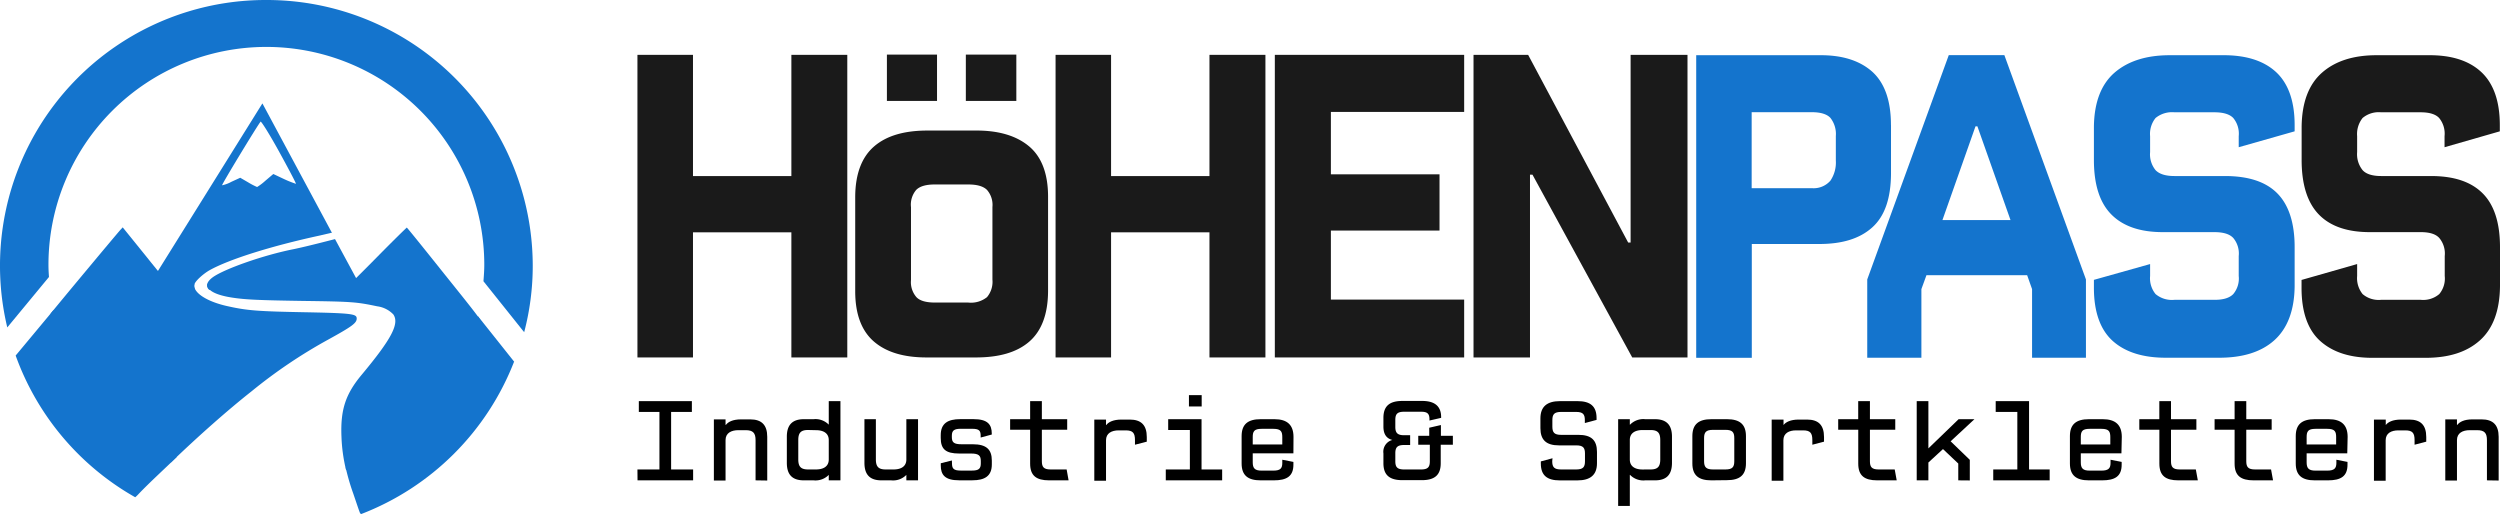 <svg xmlns="http://www.w3.org/2000/svg" viewBox="0 0 539.66 111.03"><defs><style>.cls-1{fill:#1474cd;}.cls-2{fill:#1a1a1a;}</style></defs><title>hoehenpass-logo</title><g id="Ebene_2" data-name="Ebene 2"><g id="Ebene_1-2" data-name="Ebene 1"><g id="g3040"><path id="path21" class="cls-1" d="M111,78.09l-7.86-9.88a47.09,47.09,0,0,1-28.52,32.71,46.89,46.89,0,0,0,1.66,5.69c0,.06.06.12.06.18.5,1.45,1.31,3.92,1.43,4.06a.2.2,0,0,0,.11,0,.11.11,0,0,1,0,.09V111A57.63,57.63,0,0,0,111,78Z"/><path id="path23" class="cls-1" d="M57.5,0A57.35,57.35,0,0,0,1.57,70.68l9-10.89c-.06-.88-.11-1.75-.11-2.62a47,47,0,0,1,94.08,0c0,1.19-.09,2.35-.18,3.54l8.79,11A56.41,56.41,0,0,0,115,57.37,57.42,57.42,0,0,0,57.53,0ZM11.58,66.9l-8.2,9.85a57.49,57.49,0,0,0,25.81,30.59,6.75,6.75,0,0,0,.67-.64c2.27-2.41,5.85-5.66,8.32-8.08C25.32,92.41,14.93,81.05,11.58,66.9Z"/><path id="path25" class="cls-1" d="M26.51,49.06l-.41.44c-.46.44-14.95,17.84-15.16,18.19A10.21,10.21,0,0,0,11.41,70a44.84,44.84,0,0,0,10,18.56A46.58,46.58,0,0,0,36.89,99.84c6-5.78,12.39-11.41,17.4-15.36A109.13,109.13,0,0,1,70.82,73.32C75.94,70.5,77,69.75,77,68.76S76.12,67.6,65.7,67.4c-9.66-.18-12.22-.35-16.18-1.22-4.89-1-8-3.08-7.57-4.91H37.38a3.13,3.13,0,0,1-.49.58S34.47,59,31.65,55.46L26.5,49.09Zm61.32.06c-.06,0-3,2.88-6.44,6.37s-6.31,6.33-6.4,6.33-.26-.38-.29-.44l-29.91-.12c-.27,1.28,1.51,2.36,5.06,2.94,3,.49,6,.61,15.57.76,10.65.14,11.55.23,16,1.16a5.87,5.87,0,0,1,3.5,1.77c1.33,2-.41,5.28-6.84,13-3.52,4.22-4.6,7.58-4.37,13.36a35.36,35.36,0,0,0,1,7.24,59.14,59.14,0,0,0,8.93-4.3,47,47,0,0,0,18-20.34A45.91,45.91,0,0,0,104,70c.12-.58-.32-1.19-8-10.75-4.45-5.58-8.15-10.17-8.23-10.17Z"/><path id="path27" class="cls-1" d="M56.63,22.34,31.57,62.54H42.11A1.62,1.62,0,0,1,42,61.32c.18-.67,1.86-2.21,3.26-3,4.16-2.32,13.24-5.2,23.69-7.46l2.5-.59h.21l-15-27.92Zm-.41,3.89c.18-.11,2,2.82,4.08,6.6s3.69,6.85,3.58,6.85a23.42,23.42,0,0,1-2.51-1L59,37.56,57.3,39a12,12,0,0,1-1.8,1.37,15.91,15.91,0,0,1-1.92-1l-1.72-1-1.92.88a7.22,7.22,0,0,1-2,.75c-.15-.11,7.86-13.3,8.32-13.74ZM72.31,51.62c.15-.06-5.73,1.51-9,2.18C56.88,55.08,48.59,58,46,59.8c-1.4,1-1.66,2-.85,2.76l33.15.12-6-11.1Z"/></g><g id="g3014"><path id="path3" class="cls-2" d="M508.82,57l-12,3.43v1.73c0,5.25,1.38,9.1,4.09,11.5s6.46,3.61,11.4,3.58h11.25c5,0,8.87-1.2,11.72-3.73s4.32-6.42,4.38-11.73V53.36c0-5.27-1.26-9.17-3.79-11.67S529.65,38,524.75,38H514c-1.88,0-3.23-.42-4-1.27a5.5,5.5,0,0,1-1.18-3.9V29.4A5.57,5.57,0,0,1,510,25.47a5.42,5.42,0,0,1,4-1.23h8.52c1.91,0,3.23.41,4,1.23a5.32,5.32,0,0,1,1.17,3.93v2.38l11.93-3.43V27c0-5.25-1.41-9.09-4.09-11.53s-6.49-3.61-11.42-3.55H513c-4.94,0-8.87,1.23-11.75,3.76s-4.35,6.42-4.41,11.7v7.15c0,5.34,1.26,9.27,3.76,11.82s6.23,3.79,11.14,3.76h10.81c1.91,0,3.23.41,4,1.26a5.21,5.21,0,0,1,1.18,3.9v4.31a5.21,5.21,0,0,1-1.18,3.9,5.33,5.33,0,0,1-4,1.24H514a5.33,5.33,0,0,1-4-1.24,5.5,5.5,0,0,1-1.18-3.9Z"/><polygon id="polygon5" class="cls-2" points="330.27 37.71 330.81 37.71 352.34 77.16 364.27 77.16 364.27 11.84 351.99 11.84 351.99 52.35 351.46 52.35 329.87 11.84 318.08 11.84 318.08 77.16 330.27 77.16 330.27 37.71"/><polygon id="polygon7" class="cls-2" points="149.59 50.15 170.83 50.15 170.83 77.16 182.9 77.16 182.9 77.16 182.9 11.84 170.83 11.84 170.83 38.01 149.59 38.01 149.59 11.84 137.6 11.84 137.6 77.16 149.59 77.16 149.59 50.15"/><polygon id="polygon9" class="cls-2" points="316.06 11.84 275.19 11.84 275.19 77.16 316.06 77.16 316.06 64.67 287.29 64.67 287.29 49.77 310.74 49.77 310.74 37.63 287.29 37.63 287.29 24.16 316.06 24.16 316.06 11.84"/><polygon id="polygon11" class="cls-2" points="239.84 50.15 261.08 50.15 261.08 77.16 273.16 77.16 273.16 77.16 273.16 11.84 261.08 11.84 261.08 38.01 239.84 38.01 239.84 11.84 227.86 11.84 227.86 77.16 239.84 77.16 239.84 50.15"/><path id="path13" class="cls-2" d="M210.64,77.16c5,0,8.81-1.08,11.49-3.37s4.08-5.93,4.11-10.91V42.46c0-5-1.41-8.62-4.11-10.88s-6.53-3.43-11.49-3.4H200.21c-5,0-8.82,1.11-11.49,3.4s-4.08,5.9-4.11,10.88V62.88c0,5,1.41,8.62,4.11,10.91s6.52,3.4,11.49,3.37Zm-8.82-11.85c-1.91,0-3.26-.38-4-1.17a4.94,4.94,0,0,1-1.17-3.7V44.72A4.91,4.91,0,0,1,197.77,41c.79-.8,2.14-1.18,4-1.18H209c1.91,0,3.26.38,4.06,1.18a4.91,4.91,0,0,1,1.17,3.69V60.35a5.16,5.16,0,0,1-1.17,3.79A5.54,5.54,0,0,1,209,65.31Zm.45-43.52v-10H191.45v10Zm17.12,0v-10h-10.9v10Z"/><path id="path15" class="cls-1" d="M464.13,57,452,60.41v1.73c0,5.25,1.41,9.1,4.11,11.5s6.58,3.61,11.55,3.58h11.4c5,0,9-1.2,11.84-3.73s4.38-6.42,4.43-11.73V53.34c0-5.27-1.29-9.17-3.81-11.67S485.23,38,480.26,38H469.39c-1.91,0-3.26-.42-4.08-1.27a5.39,5.39,0,0,1-1.18-3.9V29.4a5.48,5.48,0,0,1,1.18-3.93,5.63,5.63,0,0,1,4.08-1.23H478c1.94,0,3.29.41,4.08,1.23a5.33,5.33,0,0,1,1.18,3.93v2.38l12.07-3.43V27c0-5.25-1.41-9.09-4.11-11.53s-6.58-3.61-11.57-3.55H468.36q-7.53,0-11.9,3.76c-2.9,2.52-4.4,6.42-4.46,11.7v7.15c0,5.34,1.26,9.27,3.82,11.82s6.29,3.79,11.25,3.76H478c1.94,0,3.29.41,4.08,1.26a5.21,5.21,0,0,1,1.18,3.9v4.31a5.21,5.21,0,0,1-1.18,3.9c-.79.82-2.14,1.26-4.08,1.24h-8.61a5.49,5.49,0,0,1-4.08-1.24,5.39,5.39,0,0,1-1.18-3.9Z"/><path id="path17" class="cls-1" d="M408.19,27q0-7.87-4.05-11.53c-2.71-2.4-6.5-3.61-11.43-3.55H366.15V77.24h12V52.67h14.57c4.94,0,8.73-1.15,11.43-3.58s4-6.25,4.05-11.5V27Zm-11.9,7.65A7,7,0,0,1,395.12,39a4.8,4.8,0,0,1-4,1.62h-13V24.22h13c1.88,0,3.24.41,4,1.23a5.63,5.63,0,0,1,1.17,3.93Z"/><path id="path19" class="cls-1" d="M432.67,11.9h-12l-17.6,48.42v16.9h11.69V62.41l1.09-3h21.74l1.06,3V77.22h11.63V60.32Zm-6.23,15.37h.41L434,47.51H419.3Z"/></g><path d="M137.6,101.34h4.75V88.92H137.9V86.59h11.45v2.33h-4.48v12.42h4.75v2.35h-12Z"/><path d="M163.1,103.69V95c0-1.5-.53-2.14-2.1-2.14h-1.63c-1.5,0-2.75.6-2.75,2.14v8.73H154.1V90.53h2.52v1.18h.08c.47-.63,1.47-1.18,3.25-1.18h2c2.45,0,3.67,1.2,3.67,3.77v9.43Z"/><path d="M178.9,102.51h0a4,4,0,0,1-3.28,1.18h-2.1c-2.47,0-3.67-1.2-3.67-3.78V94.26c0-2.54,1.2-3.77,3.67-3.77h2.1a4,4,0,0,1,3.28,1.18h0V86.59h2.52v17.1H178.9Zm-4.48-9.69c-1.57,0-2.1.64-2.1,2.17v4.17c0,1.53.53,2.18,2.1,2.18h1.73c1.52,0,2.75-.6,2.75-2.15V95c0-1.54-1.23-2.14-2.75-2.14Z"/><path d="M189.07,90.49v8.67c0,1.53.53,2.18,2.1,2.18h1.73c1.52,0,2.75-.6,2.75-2.15v-8.7h2.52v13.2h-2.52v-1.18h0a4,4,0,0,1-3.28,1.18h-2.1c-2.47,0-3.67-1.2-3.67-3.78V90.49Z"/><path d="M205.5,100c0,1.1.3,1.58,1.87,1.58h2.43c1.47,0,1.92-.4,1.92-1.55V99.5c0-1.15-.45-1.6-2.1-1.6h-2.55c-2.9,0-4-.92-4-3.37v-.6c0-2.55,1.55-3.45,4.2-3.45h2.9c3,0,3.92,1.13,3.92,3.13v.19l-2.4.65v-.37c0-1.1-.3-1.52-1.87-1.52h-2.43c-1.42,0-1.92.37-1.92,1.49v.31c0,1.14.45,1.54,2.1,1.54H210c2.9,0,4.1,1.1,4.1,3.53v.82c0,2.53-1.55,3.43-4.2,3.43H207c-3,0-3.92-1.18-3.92-3.18V100l2.4-.6Z"/><path d="M218.05,90.49h4.32v-3.9h2.53v3.9h5.47v2.28H224.9v6.79c0,1.25.4,1.78,1.9,1.78h3.45l.42,2.35h-4.2c-2.75,0-4.1-1-4.1-3.6V92.77h-4.32Z"/><path d="M245,96V95c0-1.53-.45-2.1-2-2.1h-1.5c-1.53,0-2.75.6-2.75,2.14v8.73h-2.53V90.57h2.53v1.18h.05c.47-.63,1.5-1.18,3.27-1.18h1.8c2.45,0,3.68,1.18,3.68,3.77v1Z"/><path d="M251.65,101.34h5.2V92.82h-4.68V90.49h7.2v10.85h4.45v2.35H251.65Zm5-13.6V85.29h2.75v2.45Z"/><path d="M279.2,97.86h-8.78v1.93c0,1.25.4,1.8,1.9,1.8h2.53c1.5,0,1.95-.45,1.95-1.65v-.7l2.4.47v.6c0,2.53-1.48,3.38-4.23,3.38h-2.85c-2.75,0-4.1-1.08-4.1-3.65v-5.9c0-2.55,1.35-3.65,4.1-3.65h3c2.75,0,4.1,1.25,4.1,3.82Zm-8.78-1.92h6.38V94.37c0-1.2-.28-1.8-1.9-1.8h-2.58c-1.6,0-1.9.57-1.9,1.77Z"/><path d="M304.4,96.06h-1.3c-1.48,0-1.9.53-1.9,1.78v1.72c0,1.25.4,1.78,1.9,1.78h3.65c1.5,0,1.9-.53,1.9-1.78V96h-2.5V94.07h2.37V92.33l2.52-.58v2.32h2.58V96H311v4c0,2.57-1.34,3.65-4.09,3.65h-4.18c-2.75,0-4.1-1.08-4.1-3.65V97.87a2.63,2.63,0,0,1,1.93-2.9c-1.38-.34-1.93-1.39-1.93-2.89V90.2c0-2.57,1.35-3.65,4.1-3.65H307c2.75,0,4.09,1.18,4.09,3.5v.15l-2.52.58v-.25c0-1.18-.4-1.65-1.77-1.65h-3.7c-1.5,0-1.9.52-1.9,1.77v1.5c0,1.25.42,1.8,1.9,1.8h1.3Z"/><path d="M335.07,99.56c0,1.25.4,1.78,1.9,1.78h3.28c1.5,0,1.89-.53,1.89-1.78V97.91c0-1.25-.39-1.77-1.89-1.77h-3.73c-2.75,0-4-1.18-4-3.72v-2.1c0-2.58,1.47-3.73,4.22-3.73h3.8c2.75,0,4.1,1.1,4.1,3.65v.4l-2.53.68v-.63c0-1.25-.39-1.77-1.89-1.77H337c-1.5,0-1.9.52-1.9,1.77v1.4c0,1.25.4,1.78,1.9,1.78h3.73c2.75,0,4,1.12,4,3.69V100c0,2.55-1.47,3.7-4.22,3.7h-3.8c-2.75,0-4.1-1.08-4.1-3.65V99.6l2.52-.68Z"/><path d="M351.82,91.67h.05a4,4,0,0,1,3.28-1.18h2.1c2.47,0,3.67,1.23,3.67,3.77v5.65c0,2.58-1.2,3.78-3.67,3.78h-2.1a4,4,0,0,1-3.28-1.18h-.05v6.7H349.3V90.49h2.52Zm4.48,9.67c1.57,0,2.09-.65,2.09-2.18V95c0-1.53-.52-2.17-2.09-2.17h-1.73c-1.52,0-2.75.6-2.75,2.14V99.2c0,1.55,1.23,2.15,2.75,2.15Z"/><path d="M369.42,103.69c-2.75,0-4.1-1.08-4.1-3.65v-5.9c0-2.55,1.35-3.65,4.1-3.65h3.38c2.74,0,4.09,1.1,4.09,3.65V100c0,2.57-1.35,3.65-4.09,3.65Zm3.05-2.35c1.5,0,1.9-.53,1.9-1.78v-5c0-1.25-.4-1.77-1.9-1.77h-2.7c-1.5,0-1.92.52-1.92,1.77v5c0,1.25.42,1.78,1.92,1.78Z"/><path d="M391.22,96V95c0-1.53-.45-2.1-2-2.1h-1.5c-1.53,0-2.75.6-2.75,2.14v8.73h-2.53V90.57H385v1.18h0c.47-.63,1.5-1.18,3.27-1.18h1.8c2.45,0,3.67,1.18,3.67,3.77v1Z"/><path d="M396.8,90.49h4.32v-3.9h2.53v3.9h5.47v2.28h-5.47v6.79c0,1.25.39,1.78,1.89,1.78H409l.43,2.35h-4.2c-2.75,0-4.1-1-4.1-3.6V92.77H396.8Z"/><path d="M422.72,103.69v-3.63l-3.3-3.12-3.15,2.9v3.85h-2.52V86.59h2.52v10.2h0l6.52-6.3h3.42l-5.14,4.77,4.14,4v4.45Z"/><path d="M430.27,101.34h5.2V88.92H430.8V86.59H438v14.75h4.45v2.35H430.27Z"/><path d="M457.94,97.86h-8.77v1.93c0,1.25.4,1.8,1.9,1.8h2.52c1.5,0,2-.45,2-1.65v-.7l2.4.47v.6c0,2.53-1.47,3.38-4.22,3.38h-2.85c-2.75,0-4.1-1.08-4.1-3.65v-5.9c0-2.55,1.35-3.65,4.1-3.65h3c2.75,0,4.1,1.25,4.1,3.82Zm-8.77-1.92h6.37V94.37c0-1.2-.27-1.8-1.9-1.8h-2.57c-1.6,0-1.9.57-1.9,1.77Z"/><path d="M461.8,90.49h4.32v-3.9h2.52v3.9h5.48v2.28h-5.48v6.79c0,1.25.4,1.78,1.9,1.78H474l.43,2.35h-4.2c-2.75,0-4.1-1-4.1-3.6V92.77H461.8Z"/><path d="M478.05,90.49h4.32v-3.9h2.52v3.9h5.48v2.28h-5.48v6.79c0,1.25.4,1.78,1.9,1.78h3.45l.43,2.35h-4.2c-2.75,0-4.1-1-4.1-3.6V92.77h-4.32Z"/><path d="M506.69,97.86h-8.77v1.93c0,1.25.4,1.8,1.9,1.8h2.52c1.5,0,2-.45,2-1.65v-.7l2.4.47v.6c0,2.53-1.47,3.38-4.22,3.38h-2.85c-2.75,0-4.1-1.08-4.1-3.65v-5.9c0-2.55,1.35-3.65,4.1-3.65h3c2.75,0,4.1,1.25,4.1,3.82Zm-8.77-1.92h6.37V94.37c0-1.2-.27-1.8-1.9-1.8h-2.57c-1.6,0-1.9.57-1.9,1.77Z"/><path d="M521.22,96V95c0-1.53-.45-2.1-2-2.1h-1.5c-1.52,0-2.74.6-2.74,2.14v8.73h-2.53V90.57H515v1.18h0c.47-.63,1.49-1.18,3.27-1.18h1.8c2.45,0,3.67,1.18,3.67,3.77v1Z"/><path d="M536.84,103.69V95c0-1.5-.52-2.14-2.1-2.14h-1.62c-1.5,0-2.75.6-2.75,2.14v8.73h-2.52V90.53h2.52v1.18h.08c.47-.63,1.47-1.18,3.24-1.18h2c2.45,0,3.68,1.2,3.68,3.77v9.43Z"/></g></g></svg>